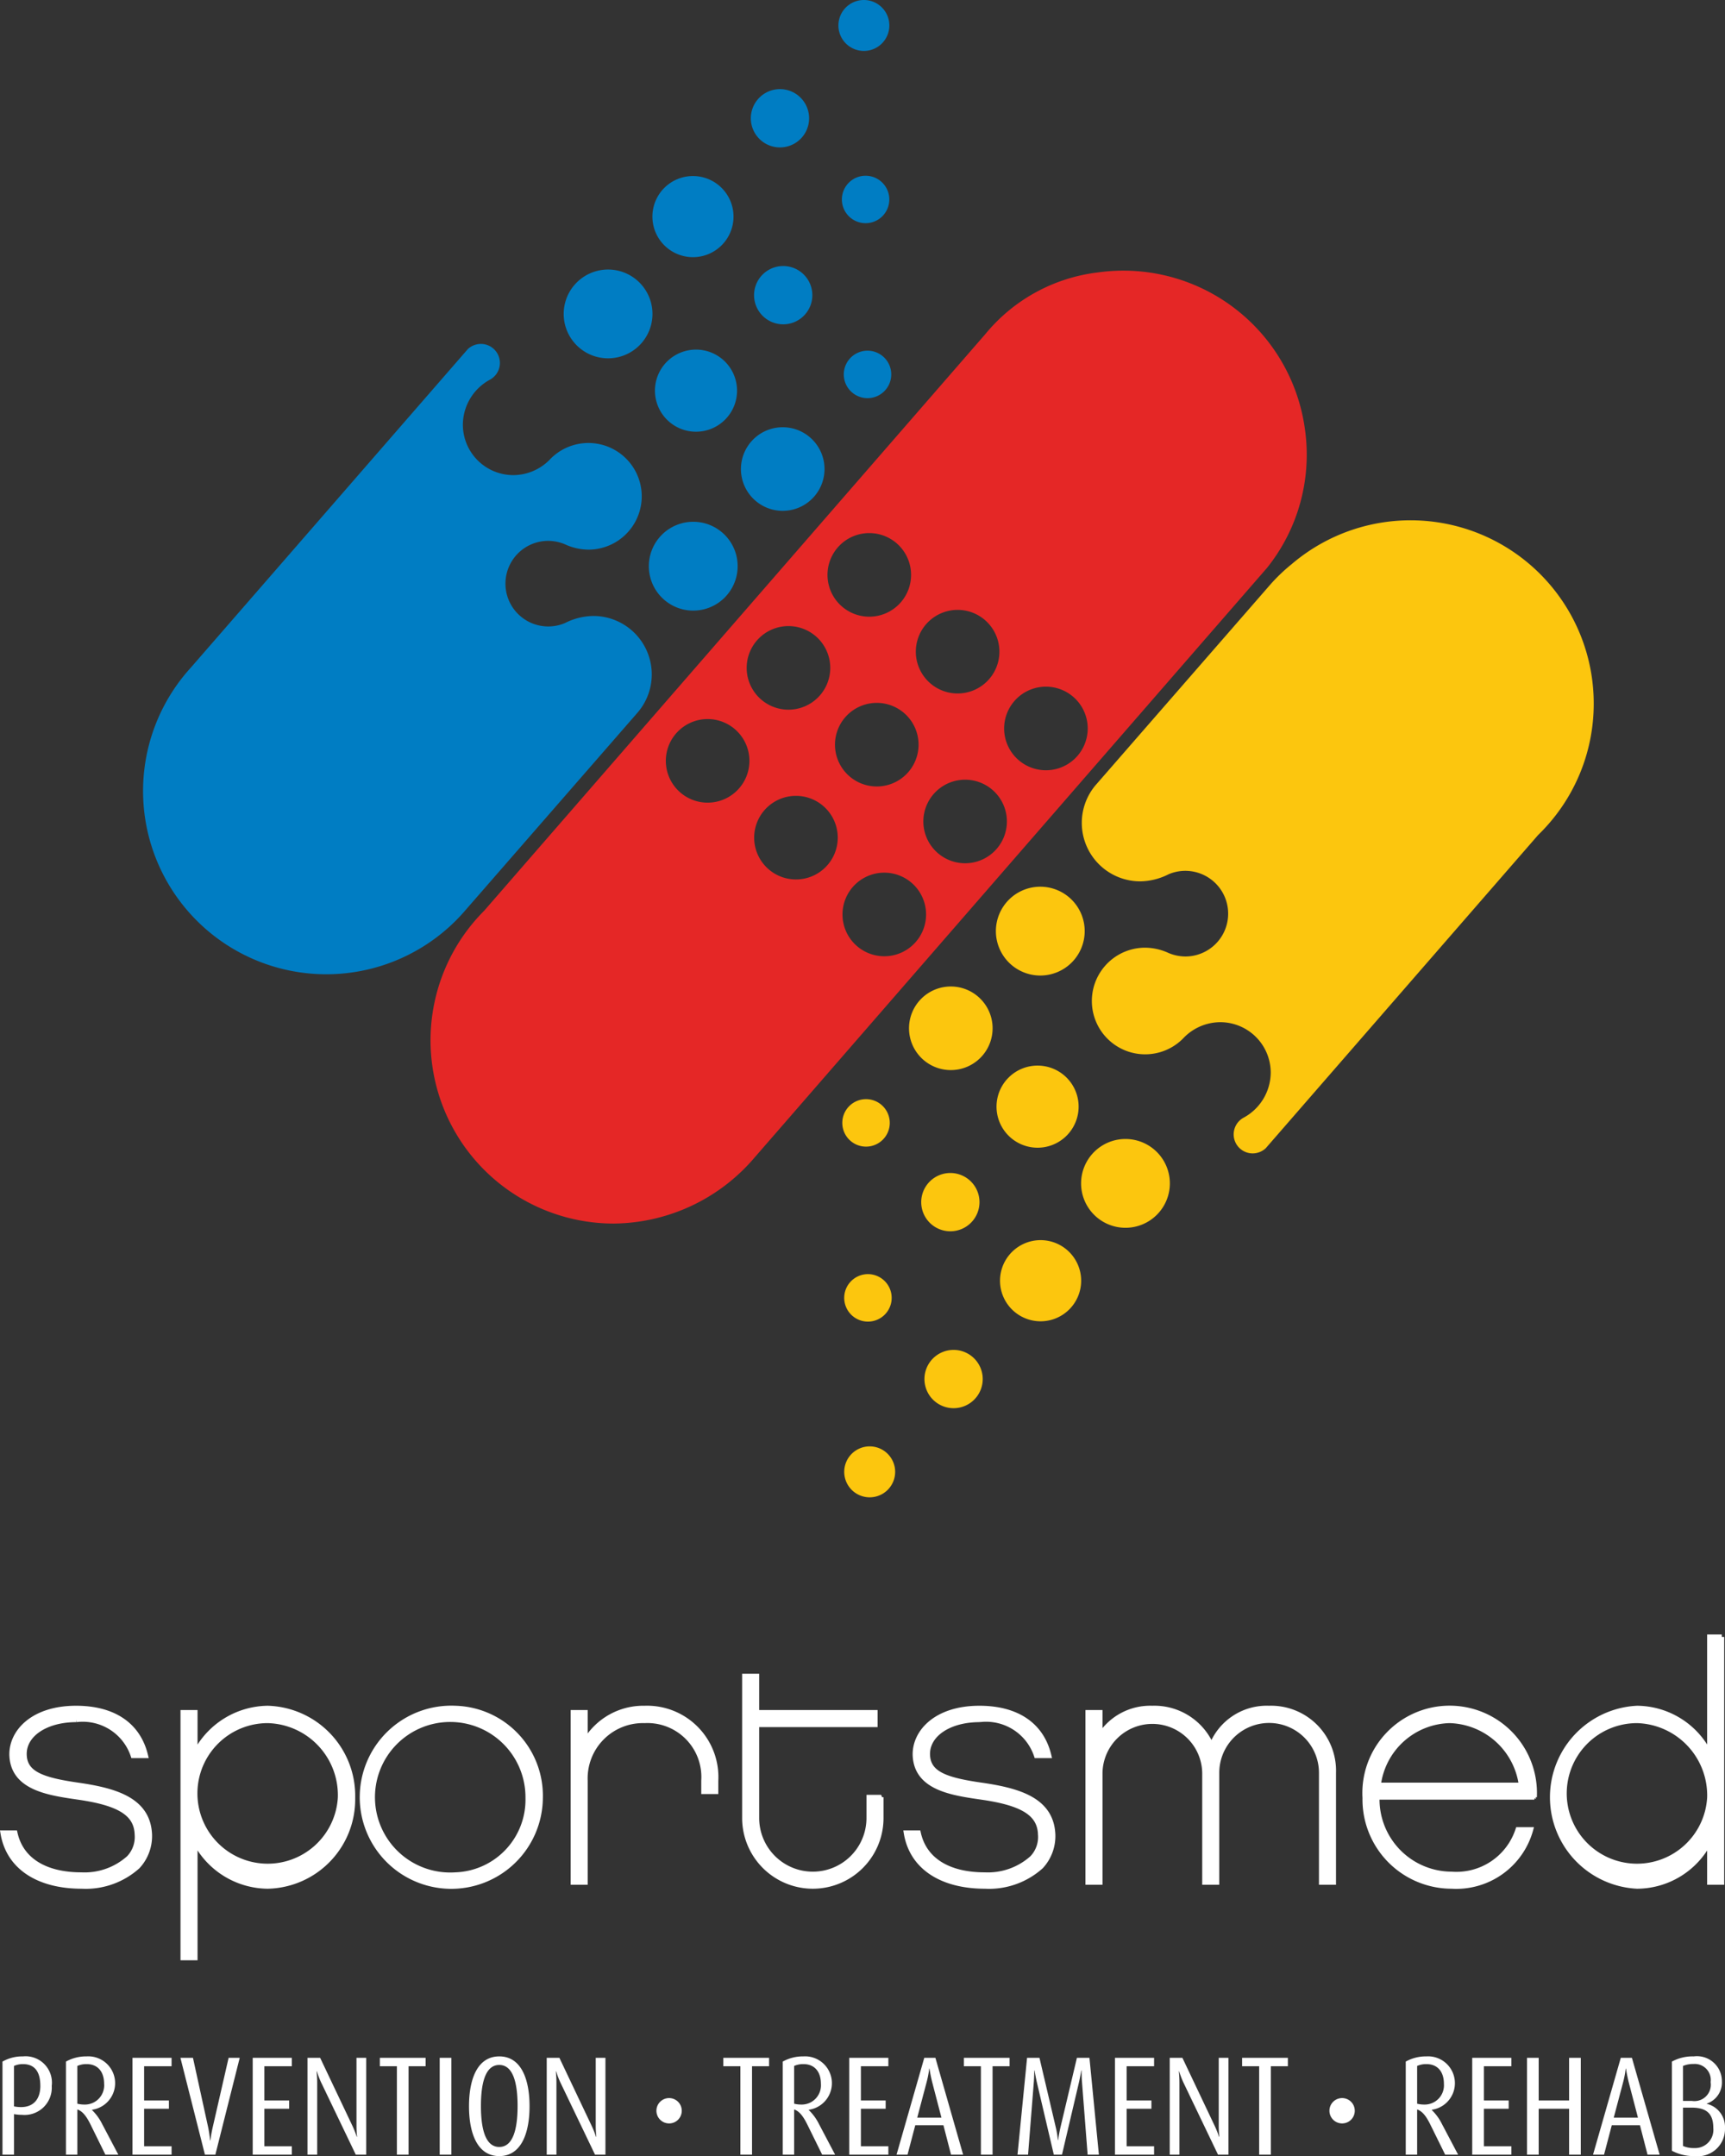<svg id="Layer_1" data-name="Layer 1" xmlns="http://www.w3.org/2000/svg" viewBox="0 0 97.626 121.999"><rect x="0" y="0" width="97.626" height="121.999" fill="#333333" stroke="none"/><defs><style>.cls-1{fill:#e52726;}.cls-2{fill:#007dc3;}.cls-3{fill:#fcc60e;}.cls-4,.cls-5{fill:#fff;}.cls-5{stroke:#fff;stroke-miterlimit:1.867;stroke-width:0.274px;}</style></defs><path class="cls-1" d="M123.194,82.009a2.365,2.365,0,1,1,2.365-2.364,2.365,2.365,0,0,1-2.365,2.364m-4.574,5.262a2.364,2.364,0,1,1,2.365-2.364,2.365,2.365,0,0,1-2.365,2.364m-4.574,5.262a2.365,2.365,0,1,1,2.365-2.365,2.364,2.364,0,0,1-2.365,2.365m-4.999-4.346a2.365,2.365,0,1,1,2.365-2.364,2.364,2.364,0,0,1-2.365,2.364m-4.998-4.345a2.365,2.365,0,1,1,2.364-2.364,2.365,2.365,0,0,1-2.364,2.364m4.574-9.991a2.365,2.365,0,1,1-2.365,2.365,2.365,2.365,0,0,1,2.365-2.365m4.574-5.262a2.365,2.365,0,1,1-2.365,2.364,2.364,2.364,0,0,1,2.365-2.364m2.789,11.972a2.365,2.365,0,1,1-2.365-2.365,2.365,2.365,0,0,1,2.365,2.365m2.209-7.627a2.365,2.365,0,1,1-2.364,2.366,2.365,2.365,0,0,1,2.364-2.366m19.651-10.269a10.37,10.37,0,0,0-11.712-8.825,9.734,9.734,0,0,0-6.363,3.483L91.403,89.956a10.37,10.37,0,0,0,7.332,17.702,10.589,10.589,0,0,0,7.987-3.756l28.991-33.351a10.243,10.243,0,0,0,2.133-7.886" transform="translate(-64 -38.425)"/><path class="cls-2" d="M112.89,41.307a1.441,1.441,0,1,0-1.44-1.441,1.441,1.441,0,0,0,1.44,1.441" transform="translate(-64 -38.425)"/><path class="cls-2" d="M108.142,46.766a1.649,1.649,0,1,0-1.649-1.649,1.649,1.649,0,0,0,1.649,1.649" transform="translate(-64 -38.425)"/><path class="cls-2" d="M112.989,51.053a1.342,1.342,0,1,0-1.343-1.342,1.342,1.342,0,0,0,1.343,1.342" transform="translate(-64 -38.425)"/><path class="cls-2" d="M108.325,53.478a1.649,1.649,0,1,0,1.649,1.649,1.649,1.649,0,0,0-1.649-1.649" transform="translate(-64 -38.425)"/><path class="cls-2" d="M103.218,52.976a2.295,2.295,0,1,0-2.295-2.295,2.295,2.295,0,0,0,2.295,2.295" transform="translate(-64 -38.425)"/><path class="cls-2" d="M113.098,58.268a1.343,1.343,0,1,0,1.342,1.343,1.343,1.343,0,0,0-1.342-1.343" transform="translate(-64 -38.425)"/><path class="cls-2" d="M98.414,58.7a2.512,2.512,0,1,0-2.512-2.513,2.512,2.512,0,0,0,2.512,2.513" transform="translate(-64 -38.425)"/><path class="cls-2" d="M103.389,58.207a2.323,2.323,0,1,0,2.324,2.323,2.323,2.323,0,0,0-2.324-2.323" transform="translate(-64 -38.425)"/><path class="cls-2" d="M108.299,62.6a2.365,2.365,0,1,0,2.364,2.364,2.364,2.364,0,0,0-2.364-2.364" transform="translate(-64 -38.425)"/><path class="cls-2" d="M103.235,67.949a2.513,2.513,0,1,0,2.512,2.512,2.512,2.512,0,0,0-2.512-2.512" transform="translate(-64 -38.425)"/><path class="cls-2" d="M97.579,73.279a3.64,3.64,0,0,0-1.606.401,2.422,2.422,0,1,1-.942-4.652,2.492,2.492,0,0,1,.934.191,3.223,3.223,0,0,0,1.335.306,3.017,3.017,0,1,0-2.131-5.151,2.901,2.901,0,0,1-2.118.935,2.856,2.856,0,0,1-2.855-2.856,2.913,2.913,0,0,1,1.524-2.54,1.077,1.077,0,0,0-.506-2.028,1.093,1.093,0,0,0-.734.289l-15.67,18.016a10.369,10.369,0,1,0,15.395,13.894l9.87-11.328.004-.005a3.307,3.307,0,0,0-2.501-5.472" transform="translate(-64 -38.425)"/><path class="cls-3" d="M154.197,78.234a10.366,10.366,0,0,0-17.09-7.892,10.023,10.023,0,0,0-1.202,1.146l-9.869,11.329-.005.005a3.307,3.307,0,0,0,2.5,5.472,3.636,3.636,0,0,0,1.608-.402,2.423,2.423,0,1,1,.941,4.654,2.5,2.5,0,0,1-.934-.192,3.223,3.223,0,0,0-1.335-.306,3.017,3.017,0,1,0,2.132,5.151,2.901,2.901,0,0,1,2.117-.935,2.856,2.856,0,0,1,2.856,2.856,2.917,2.917,0,0,1-1.524,2.541,1.076,1.076,0,0,0,.505,2.027,1.095,1.095,0,0,0,.734-.289l15.418-17.726a10.337,10.337,0,0,0,3.148-7.439" transform="translate(-64 -38.425)"/><path class="cls-3" d="M113.22,120.266a1.441,1.441,0,1,0,1.441,1.442,1.442,1.442,0,0,0-1.441-1.442" transform="translate(-64 -38.425)"/><path class="cls-3" d="M117.968,114.807a1.649,1.649,0,1,0,1.649,1.649,1.649,1.649,0,0,0-1.649-1.649" transform="translate(-64 -38.425)"/><path class="cls-3" d="M113.122,110.52a1.343,1.343,0,1,0,1.342,1.342,1.343,1.343,0,0,0-1.342-1.342" transform="translate(-64 -38.425)"/><path class="cls-3" d="M117.785,108.095a1.649,1.649,0,1,0-1.649-1.648,1.648,1.648,0,0,0,1.649,1.648" transform="translate(-64 -38.425)"/><path class="cls-3" d="M122.892,108.596a2.296,2.296,0,1,0,2.296,2.296,2.297,2.297,0,0,0-2.296-2.296" transform="translate(-64 -38.425)"/><path class="cls-3" d="M113.013,103.305a1.343,1.343,0,1,0-1.343-1.342,1.342,1.342,0,0,0,1.343,1.342" transform="translate(-64 -38.425)"/><path class="cls-3" d="M127.696,102.873a2.512,2.512,0,1,0,2.512,2.513,2.513,2.513,0,0,0-2.512-2.513" transform="translate(-64 -38.425)"/><path class="cls-3" d="M122.721,103.366a2.323,2.323,0,1,0-2.323-2.324,2.324,2.324,0,0,0,2.323,2.324" transform="translate(-64 -38.425)"/><path class="cls-3" d="M117.812,94.244a2.365,2.365,0,1,0,2.364,2.365,2.365,2.365,0,0,0-2.364-2.365" transform="translate(-64 -38.425)"/><path class="cls-3" d="M122.876,93.624a2.513,2.513,0,1,0-2.514-2.512,2.513,2.513,0,0,0,2.514,2.512" transform="translate(-64 -38.425)"/><path class="cls-4" d="M72.467,142.209c-.093-1.941-1.941-2.464-3.938-2.763-2.128-.298-3.136-.653-3.154-1.754-.019-1.12,1.213-1.96,2.949-1.96a3.002,3.002,0,0,1,3.21,2.035H72.243c-.411-1.736-1.81-2.688-3.938-2.688-2.408,0-3.64,1.306-3.64,2.613.037,1.904,2.091,2.184,3.752,2.426,2.352.336,3.304.934,3.341,2.11a1.714,1.714,0,0,1-.467,1.325,3.749,3.749,0,0,1-2.688.952c-2.034,0-3.416-.822-3.752-2.371H64.161c.317,1.96,2.035,3.024,4.461,3.024a4.398,4.398,0,0,0,3.173-1.12,2.531,2.531,0,0,0,.672-1.829Zm11.498-2.053a4.96,4.96,0,0,0-4.816-5.077,4.661,4.661,0,0,0-4.106,2.576v-2.334h-.691v13.887h.691v-6.589a4.661,4.661,0,0,0,4.106,2.539,4.918,4.918,0,0,0,4.816-5.002Zm-.709,0a4.114,4.114,0,1,1-4.106-4.368,4.213,4.213,0,0,1,4.106,4.368Zm6.514-5.077a5.045,5.045,0,1,0,4.816,5.077,4.957,4.957,0,0,0-4.816-5.077Zm0,9.426a4.396,4.396,0,1,1,4.106-4.349,4.247,4.247,0,0,1-4.106,4.349Zm14.745-5.32a3.9,3.9,0,0,0-4.032-4.106,3.804,3.804,0,0,0-3.36,1.885v-1.643h-.691v9.613H97.123v-5.749a3.265,3.265,0,0,1,3.36-3.397,3.189,3.189,0,0,1,3.341,3.397v.616h.691v-.616Zm9.351.933h-.691v1.176a3.173,3.173,0,1,1-6.346,0v-5.282h6.701v-.691h-6.701v-2.053h-.691v8.026a3.864,3.864,0,1,0,7.728,0v-1.176Zm9.724,2.091c-.093-1.941-1.941-2.464-3.938-2.763-2.128-.298-3.136-.653-3.155-1.754-.018-1.12,1.214-1.96,2.95-1.96a3.001,3.001,0,0,1,3.21,2.035h.709c-.41-1.736-1.81-2.688-3.938-2.688-2.408,0-3.64,1.306-3.64,2.613.038,1.904,2.091,2.184,3.752,2.426,2.352.336,3.304.934,3.341,2.11a1.716,1.716,0,0,1-.467,1.325,3.748,3.748,0,0,1-2.687.952c-2.035,0-3.416-.822-3.752-2.371h-.691c.318,1.96,2.035,3.024,4.461,3.024a4.396,4.396,0,0,0,3.173-1.12,2.528,2.528,0,0,0,.672-1.829Zm15.884-3.472a3.54,3.54,0,0,0-3.658-3.658,3.352,3.352,0,0,0-3.248,2.128,3.524,3.524,0,0,0-3.36-2.128,3.37,3.37,0,0,0-2.949,1.549v-1.307h-.691v9.613h.691v-6.197a2.959,2.959,0,0,1,5.917,0v6.197h.691v-6.197a2.958,2.958,0,0,1,5.916,0v6.197h.691v-6.197Zm11.367,1.381a4.804,4.804,0,1,0-9.594.038,4.912,4.912,0,0,0,4.909,5.002,4.371,4.371,0,0,0,4.48-3.21h-.728a3.658,3.658,0,0,1-3.752,2.519,4.232,4.232,0,0,1-4.218-4.349Zm-8.829-.69a4.163,4.163,0,0,1,4.032-3.64,4.209,4.209,0,0,1,4.05,3.64Zm19.431-8.381h-.691v6.608a4.617,4.617,0,0,0-4.106-2.576,5.046,5.046,0,0,0,0,10.079,4.618,4.618,0,0,0,4.106-2.539v2.315h.691v-13.887Zm-.691,9.109a4.114,4.114,0,1,1-4.106-4.368,4.226,4.226,0,0,1,4.106,4.368Z" transform="translate(-64 -38.425)"/><path class="cls-5" d="M72.467,142.209c-.093-1.941-1.941-2.464-3.938-2.763-2.128-.298-3.136-.653-3.154-1.754-.019-1.12,1.213-1.96,2.949-1.96a3.002,3.002,0,0,1,3.21,2.035H72.243c-.411-1.736-1.81-2.688-3.938-2.688-2.408,0-3.64,1.306-3.64,2.613.037,1.904,2.091,2.184,3.752,2.426,2.352.336,3.304.934,3.341,2.11a1.714,1.714,0,0,1-.467,1.325,3.749,3.749,0,0,1-2.688.952c-2.034,0-3.416-.822-3.752-2.371H64.161c.317,1.96,2.035,3.024,4.461,3.024a4.398,4.398,0,0,0,3.173-1.12,2.531,2.531,0,0,0,.672-1.829Zm11.498-2.053a4.96,4.96,0,0,0-4.816-5.077,4.661,4.661,0,0,0-4.106,2.576v-2.334h-.691v13.887h.691v-6.589a4.661,4.661,0,0,0,4.106,2.539,4.918,4.918,0,0,0,4.816-5.002Zm-.709,0a4.114,4.114,0,1,1-4.106-4.368,4.213,4.213,0,0,1,4.106,4.368Zm6.514-5.077a5.045,5.045,0,1,0,4.816,5.077,4.957,4.957,0,0,0-4.816-5.077Zm0,9.426a4.396,4.396,0,1,1,4.106-4.349,4.247,4.247,0,0,1-4.106,4.349Zm14.745-5.32a3.9,3.9,0,0,0-4.032-4.106,3.804,3.804,0,0,0-3.36,1.885v-1.643h-.691v9.613H97.123v-5.749a3.265,3.265,0,0,1,3.36-3.397,3.189,3.189,0,0,1,3.341,3.397v.616h.691v-.616Zm9.351.933h-.691v1.176a3.173,3.173,0,1,1-6.346,0v-5.282h6.701v-.691h-6.701v-2.053h-.691v8.026a3.864,3.864,0,1,0,7.728,0v-1.176Zm9.724,2.091c-.093-1.941-1.941-2.464-3.938-2.763-2.128-.298-3.136-.653-3.155-1.754-.018-1.12,1.214-1.96,2.95-1.96a3.001,3.001,0,0,1,3.21,2.035h.709c-.41-1.736-1.81-2.688-3.938-2.688-2.408,0-3.64,1.306-3.64,2.613.038,1.904,2.091,2.184,3.752,2.426,2.352.336,3.304.934,3.341,2.11a1.716,1.716,0,0,1-.467,1.325,3.748,3.748,0,0,1-2.687.952c-2.035,0-3.416-.822-3.752-2.371h-.691c.318,1.96,2.035,3.024,4.461,3.024a4.396,4.396,0,0,0,3.173-1.12,2.528,2.528,0,0,0,.672-1.829Zm15.884-3.472a3.54,3.54,0,0,0-3.658-3.658,3.352,3.352,0,0,0-3.248,2.128,3.524,3.524,0,0,0-3.36-2.128,3.37,3.37,0,0,0-2.949,1.549v-1.307h-.691v9.613h.691v-6.197a2.959,2.959,0,0,1,5.917,0v6.197h.691v-6.197a2.958,2.958,0,0,1,5.916,0v6.197h.691v-6.197Zm11.367,1.381a4.804,4.804,0,1,0-9.594.038,4.912,4.912,0,0,0,4.909,5.002,4.371,4.371,0,0,0,4.48-3.21h-.728a3.658,3.658,0,0,1-3.752,2.519,4.232,4.232,0,0,1-4.218-4.349Zm-8.829-.69a4.163,4.163,0,0,1,4.032-3.64,4.209,4.209,0,0,1,4.05,3.64Zm19.431-8.381h-.691v6.608a4.617,4.617,0,0,0-4.106-2.576,5.046,5.046,0,0,0,0,10.079,4.618,4.618,0,0,0,4.106-2.539v2.315h.691v-13.887Zm-.691,9.109a4.114,4.114,0,1,1-4.106-4.368,4.226,4.226,0,0,1,4.106,4.368Z" transform="translate(-64 -38.425)"/><path class="cls-4" d="M66.928,156.455a1.493,1.493,0,0,0-1.633-1.673,2.261,2.261,0,0,0-1.155.294v5.268h.652v-2.295a2.505,2.505,0,0,0,.447.04,1.542,1.542,0,0,0,1.689-1.634Zm-.645-.008c0,.75-.383,1.204-1.093,1.204a2.036,2.036,0,0,1-.399-.04v-2.288a1.215,1.215,0,0,1,.51-.104c.71,0,.981.495.981,1.228Zm4.414,3.897-.908-1.721a2.894,2.894,0,0,0-.582-.805v-.016a1.519,1.519,0,0,0-.311-3.02,2.334,2.334,0,0,0-1.163.294v5.268h.645v-2.558c.351.111.582.518.766.892l.821,1.666Zm-.804-4.009a1.089,1.089,0,0,1-1.125,1.172,1.582,1.582,0,0,1-.391-.048v-2.136a1.238,1.238,0,0,1,.526-.104c.646,0,.989.447.989,1.116Zm3.817,4.009v-.477H72.156v-2.121h1.403v-.469H72.156v-1.938h1.554v-.477H71.495v5.482Zm3.858-5.482h-.63l-.901,3.936a6.753,6.753,0,0,0-.128.741h-.016c-.024-.199-.048-.43-.112-.741l-.861-3.936h-.709l1.387,5.482h.59l1.379-5.482Zm2.948,5.482v-.477H78.962v-2.121H80.365v-.469h-1.403v-1.938h1.554v-.477H78.302v5.482Zm4.208,0v-5.482h-.549v3.841c0,.302.024.525.032.629h-.016a5.249,5.249,0,0,0-.239-.606l-1.834-3.864h-.716v5.482h.549v-4.08c0-.303-.024-.526-.032-.637H81.935a4.617,4.617,0,0,0,.239.629l1.962,4.088Zm3.363-5.005v-.477h-2.589v.477h.964v5.005h.661V155.339Zm1.459,5.005v-5.482h-.661v5.482Zm4.423-2.741c0-1.555-.485-2.821-1.713-2.821s-1.713,1.266-1.713,2.821c0,1.554.486,2.821,1.713,2.821s1.713-1.267,1.713-2.821Zm-.677-.016c0,1.244-.231,2.32-1.037,2.32s-1.037-1.076-1.037-2.32.231-2.32,1.037-2.32,1.037,1.076,1.037,2.32Zm4.972,2.757v-5.482h-.549v3.841c0,.302.024.525.032.629h-.016a5.209,5.209,0,0,0-.239-.606l-1.834-3.864h-.716v5.482h.549v-4.08c0-.303-.024-.526-.032-.637h.016a4.641,4.641,0,0,0,.239.629l1.962,4.088Zm4.32-2.486a.717.717,0,1,0-.717.717.714.714,0,0,0,.717-.717Zm4.941-2.519v-.477H104.937v.477h.964v5.005h.66V155.339Zm3.738,5.005-.907-1.721a2.905,2.905,0,0,0-.583-.805v-.016a1.519,1.519,0,0,0-.311-3.02,2.334,2.334,0,0,0-1.163.294v5.268h.645v-2.558c.351.111.582.518.766.892l.821,1.666Zm-.804-4.009a1.088,1.088,0,0,1-1.124,1.172,1.582,1.582,0,0,1-.391-.048v-2.136a1.238,1.238,0,0,1,.526-.104c.646,0,.989.447.989,1.116Zm3.817,4.009v-.477h-1.554v-2.121h1.402v-.469h-1.402v-1.938h1.554v-.477h-2.215v5.482Zm4.232,0-1.57-5.482h-.629l-1.57,5.482h.621l.439-1.666h1.594l.43,1.666Zm-1.227-2.095h-1.371l.534-2.016a5.367,5.367,0,0,0,.144-.758h.016c.031.216.087.495.151.758l.526,2.016Zm3.857-2.91v-.477h-2.589v.477h.964v5.005h.661V155.339Zm5.053,5.005-.534-5.482h-.709l-.924,3.904a7.303,7.303,0,0,0-.136.749h-.016a5.791,5.791,0,0,0-.127-.749l-.917-3.904h-.701l-.542,5.482h.598l.326-4.112c.016-.207.024-.462.024-.653h.016c.032.191.08.438.128.653l.964,4.112h.462l.965-4.112c.048-.215.095-.462.127-.653h.016c0,.191.008.446.024.653l.319,4.112Zm3.124,0v-.477h-1.554v-2.121h1.403v-.469h-1.403v-1.938h1.554v-.477h-2.215v5.482Zm4.208,0v-5.482h-.549v3.841c0,.302.024.525.032.629h-.016a5.191,5.191,0,0,0-.239-.606l-1.834-3.864h-.716v5.482h.549v-4.08c0-.303-.024-.526-.032-.637h.016a4.572,4.572,0,0,0,.239.629l1.961,4.088Zm3.363-5.005v-.477h-2.589v.477h.965v5.005h.66V155.339Zm3.787,2.519a.717.717,0,1,0-.718.717.715.715,0,0,0,.718-.717Zm5.849,2.486-.908-1.721a2.869,2.869,0,0,0-.582-.805v-.016a1.519,1.519,0,0,0-.311-3.02,2.335,2.335,0,0,0-1.163.294v5.268h.645v-2.558c.351.111.582.518.765.892l.822,1.666Zm-.804-4.009a1.089,1.089,0,0,1-1.124,1.172,1.578,1.578,0,0,1-.391-.048v-2.136a1.236,1.236,0,0,1,.526-.104c.646,0,.989.447.989,1.116Zm3.817,4.009v-.477h-1.555v-2.121h1.403v-.469h-1.403v-1.938h1.555v-.477h-2.215v5.482Zm3.929,0v-5.482h-.661v2.415h-1.722v-2.415h-.661v5.482h.661v-2.598h1.722v2.598Zm4.463,0-1.57-5.482h-.629l-1.571,5.482h.622l.439-1.666h1.594l.43,1.666Zm-1.227-2.095h-1.371l.534-2.016a5.365,5.365,0,0,0,.144-.758h.016c.031.216.087.495.151.758l.526,2.016Zm4.925.589a1.345,1.345,0,0,0-1.028-1.371v-.015a1.259,1.259,0,0,0,.853-1.268,1.412,1.412,0,0,0-1.594-1.402,2.44,2.44,0,0,0-1.235.294v5.046a2.652,2.652,0,0,0,1.291.302,1.539,1.539,0,0,0,1.713-1.586Zm-.812-2.598a.929.929,0,0,1-1.069,1.061h-.494v-1.978a1.505,1.505,0,0,1,.598-.112.908.908,0,0,1,.965,1.029Zm.151,2.598a1.032,1.032,0,0,1-1.076,1.132,1.486,1.486,0,0,1-.638-.119v-2.169h.494c.877,0,1.22.375,1.22,1.156Z" transform="translate(-64 -38.425)"/></svg>